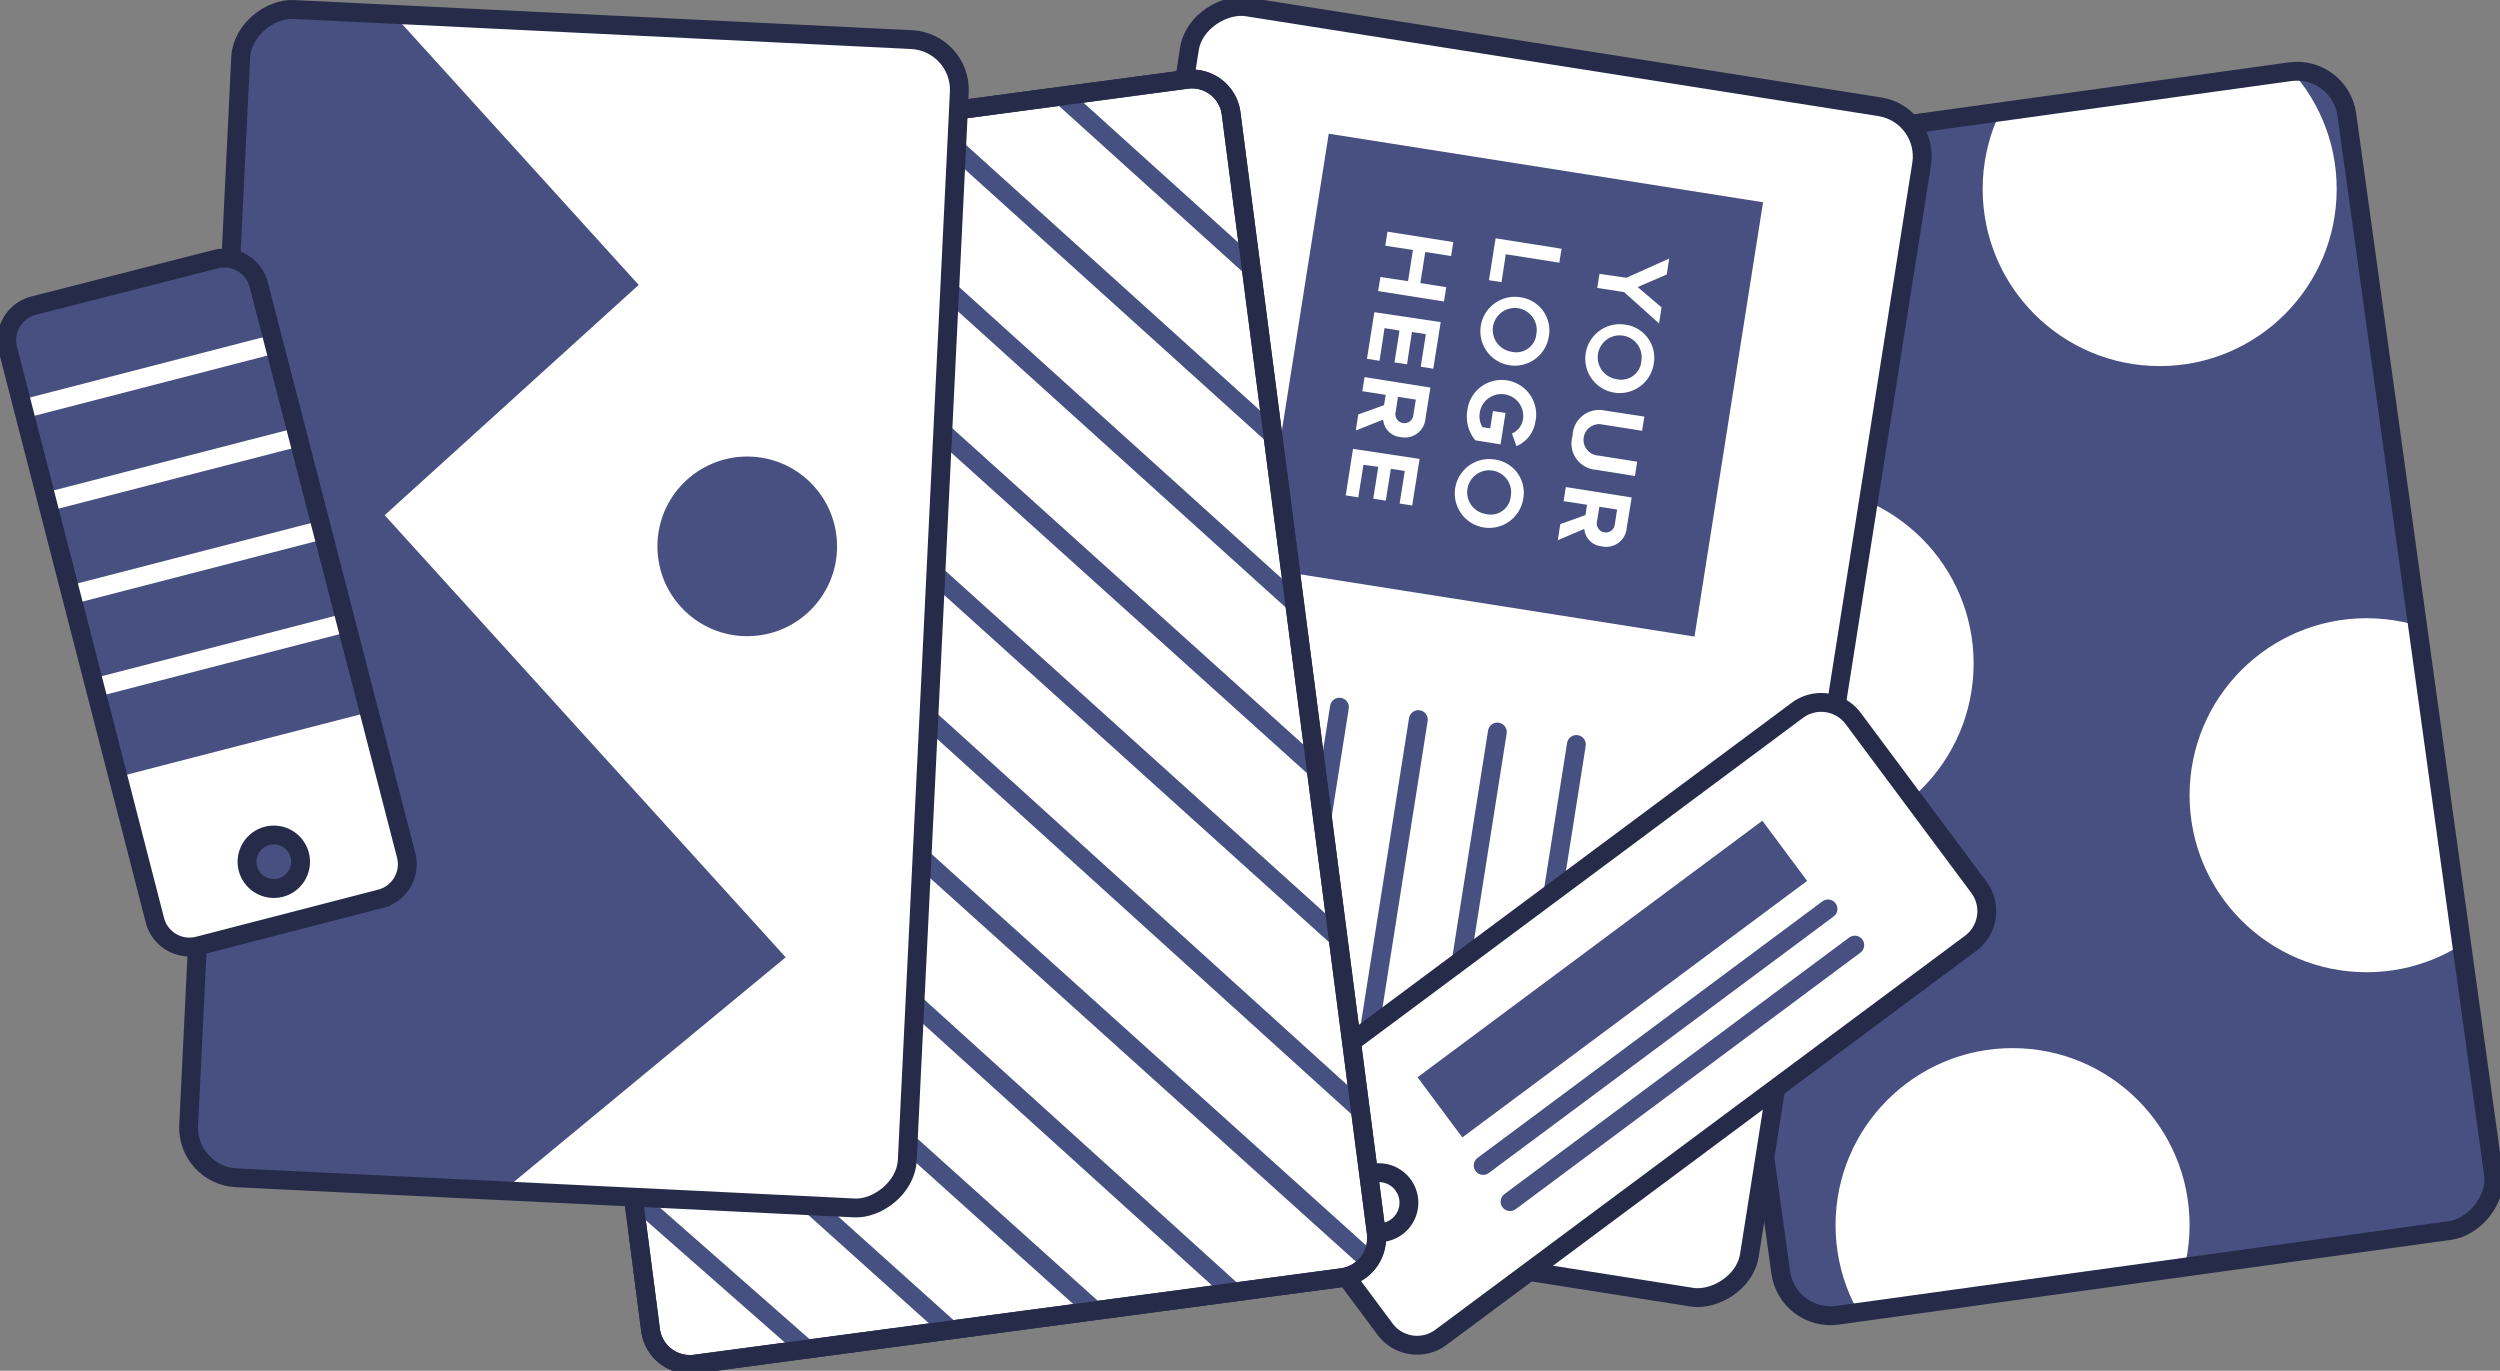 <svg id="Layer_1" data-name="Layer 1" xmlns="http://www.w3.org/2000/svg" xmlns:xlink="http://www.w3.org/1999/xlink" viewBox="0 0 199 109.11">
  <rect x="0" y="0" width="199" height="109.11" fill="#808080" stroke="none"/>
  <defs>
    <style>
      .cls-1, .cls-12, .cls-5 {
        fill: none;
      }

      .cls-2 {
        fill: #475080;
      }

      .cls-3 {
        clip-path: url(#clip-path);
      }

      .cls-10, .cls-4, .cls-6, .cls-7, .cls-8 {
        fill: #fff;
      }

      .cls-5, .cls-6 {
        stroke: #252b49;
      }

      .cls-10, .cls-12, .cls-5, .cls-6, .cls-7, .cls-8 {
        stroke-miterlimit: 10;
        stroke-width: 1.5;
      }

      .cls-10, .cls-7 {
        stroke: #475181;
      }

      .cls-7, .cls-8 {
        stroke-linecap: round;
      }

      .cls-8 {
        stroke: #475080;
      }

      .cls-9 {
        clip-path: url(#clip-path-2);
      }

      .cls-11 {
        clip-path: url(#clip-path-3);
      }

      .cls-12 {
        stroke: #fff;
      }
    </style>
    <clipPath id="clip-path">
      <rect class="cls-1" x="117.71" y="26.56" width="93.11" height="57.27" rx="4" ry="4" transform="translate(196.43 -115.08) rotate(82.12)"/>
    </clipPath>
    <clipPath id="clip-path-2">
      <path class="cls-1" d="M51.78,105.84,40.24,16.78A3.19,3.19,0,0,1,43,13.2L94.51,6.31A3.14,3.14,0,0,1,98,9.06l11.55,89.06a3.19,3.19,0,0,1-2.71,3.58l-51.56,6.89A3.16,3.16,0,0,1,51.78,105.84Z"/>
    </clipPath>
    <clipPath id="clip-path-3">
      <rect class="cls-1" x="-0.87" y="19.81" width="93.11" height="57.27" rx="4" ry="4" transform="translate(96.3 5.18) rotate(92.79)"/>
    </clipPath>
  </defs>
  <title>Artboard 1</title>
  <g>
    <g>
      <rect class="cls-2" x="117.71" y="26.56" width="93.11" height="57.27" rx="4" ry="4" transform="translate(196.43 -115.08) rotate(82.12)"/>
      <rect class="cls-2" x="117.71" y="26.56" width="93.11" height="57.27" rx="4" ry="4" transform="translate(196.43 -115.08) rotate(82.12)"/>
      <g class="cls-3">
        <g>
          <circle class="cls-4" cx="171.91" cy="15.05" r="14.09"/>
          <circle class="cls-4" cx="143.01" cy="52.82" r="14.09"/>
          <circle class="cls-4" cx="188.38" cy="63.3" r="14.09"/>
          <circle class="cls-4" cx="160.2" cy="97.52" r="14.09"/>
        </g>
      </g>
      <rect class="cls-5" x="117.71" y="26.56" width="93.11" height="57.27" rx="4" ry="4" transform="translate(196.43 -115.08) rotate(82.12)"/>
    </g>
    <g>
      <rect class="cls-6" x="69.01" y="22.4" width="95.93" height="59" rx="4" ry="4" transform="translate(186.47 -55.55) rotate(98.97)"/>
      <rect class="cls-2" x="102.82" y="13.16" width="35" height="35" transform="translate(169.37 -83.41) rotate(98.97)"/>
      <g>
        <path class="cls-4" d="M129.46,22.11l3.41-1.53-.2,1.27-2.31,1,1.9,1.62-.2,1.28-2.78-2.5-2.14-.33.18-1.12Z"/>
        <path class="cls-4" d="M131.63,29a2.74,2.74,0,1,1-2.28-3.16A2.66,2.66,0,0,1,131.63,29Zm-1-.15a1.75,1.75,0,1,0-2,1.32A1.61,1.61,0,0,0,130.64,28.86Z"/>
        <path class="cls-4" d="M130.89,33.16l-.18,1.13-3.11-.49a1.25,1.25,0,1,0-.39,2.46l3.11.49-.18,1.14-3.14-.5a2.1,2.1,0,0,1-1.82-2.71,2.11,2.11,0,0,1,2.56-2Z"/>
        <path class="cls-4" d="M126.2,41l.13-.82-1.87-.29.18-1.12,5.24.83L129.49,42a1.64,1.64,0,0,1-2,1.49,1.52,1.52,0,0,1-1.38-1.39L124,43l.2-1.28Zm2.34.73.18-1.17-1.41-.22-.19,1.17a.72.72,0,1,0,1.42.22Z"/>
        <path class="cls-4" d="M124.3,19.8l-.18,1.11-4.26-.67-.34,2.22-1-.16.53-3.33Z"/>
        <path class="cls-4" d="M123.28,26.82A2.74,2.74,0,1,1,121,23.66,2.66,2.66,0,0,1,123.28,26.82Zm-1-.16a1.75,1.75,0,1,0-2,1.33A1.61,1.61,0,0,0,122.29,26.66Z"/>
        <path class="cls-4" d="M122.22,33.51a2.48,2.48,0,0,1-1.51,2l-.36-1a1.49,1.49,0,0,0,.88-1.13,1.74,1.74,0,0,0-3.44-.54A1.74,1.74,0,0,0,118,34l.62.1.22-1.38,1,.15-.4,2.5-2-.32a2.93,2.93,0,0,1-.64-2.38,2.75,2.75,0,1,1,5.43.85Z"/>
        <path class="cls-4" d="M121.24,39.75A2.74,2.74,0,1,1,119,36.58,2.66,2.66,0,0,1,121.24,39.75Zm-1-.16a1.75,1.75,0,1,0-2,1.32A1.61,1.61,0,0,0,120.25,39.59Z"/>
        <path class="cls-4" d="M112.08,22.38l.39-2.48-2.2-.34.17-1.12,5.24.83-.17,1.11-2.06-.32-.39,2.47,2.06.33L114.94,24l-5.24-.83.18-1.12Z"/>
        <path class="cls-4" d="M114.68,25.64l-.59,3.71-1-.16.41-2.59-1.11-.17L112,29l-1-.15.4-2.54-1.19-.19-.4,2.6-1-.16.59-3.71Z"/>
        <path class="cls-4" d="M110.17,32.25l.13-.82-1.86-.29.18-1.12,5.24.83-.39,2.45a1.65,1.65,0,0,1-2,1.49,1.51,1.51,0,0,1-1.37-1.39l-2.18.87.2-1.28Zm2.34.73.19-1.17-1.42-.22-.18,1.17a.72.72,0,1,0,1.41.22Z"/>
        <path class="cls-4" d="M113,36.53l-.59,3.71-1-.16.41-2.59-1.11-.17-.4,2.53-1-.15.4-2.54L108.53,37l-.41,2.59-1-.16.58-3.7Z"/>
      </g>
      <g>
        <line class="cls-7" x1="125.48" y1="59.26" x2="120.64" y2="89.91"/>
        <line class="cls-7" x1="119.19" y1="58.27" x2="114.35" y2="88.92"/>
        <line class="cls-7" x1="112.9" y1="57.28" x2="108.07" y2="87.93"/>
        <line class="cls-7" x1="106.62" y1="56.29" x2="101.78" y2="86.93"/>
      </g>
    </g>
    <g>
      <path class="cls-6" d="M114.7,106.45l42.16-31.36a3.19,3.19,0,0,0,.66-4.46l-10-13.43a3.18,3.18,0,0,0-4.45-.66L100.91,87.91a3.18,3.18,0,0,0-.66,4.45l10,13.44A3.18,3.18,0,0,0,114.7,106.45Zm-6.37-12.63a2.39,2.39,0,1,1-.49,3.34A2.38,2.38,0,0,1,108.33,93.82Z"/>
      <rect class="cls-2" x="111.24" y="74.95" width="34.21" height="5.97" transform="translate(-21.15 92.02) rotate(-36.65)"/>
      <line class="cls-8" x1="118.06" y1="92.77" x2="145.51" y2="72.35"/>
      <line class="cls-8" x1="120.2" y1="95.65" x2="147.64" y2="75.23"/>
    </g>
    <g>
      <path class="cls-6" d="M51.78,105.84,40.24,16.78A3.19,3.19,0,0,1,43,13.2L94.51,6.31A3.14,3.14,0,0,1,98,9.06l11.55,89.06a3.19,3.19,0,0,1-2.71,3.58l-51.56,6.89A3.16,3.16,0,0,1,51.78,105.84Z"/>
      <g class="cls-9">
        <line class="cls-10" x1="59.52" y1="-14.96" x2="118.26" y2="38.11"/>
        <line class="cls-10" x1="54.21" y1="-7.94" x2="112.96" y2="45.12"/>
        <line class="cls-10" x1="48.91" y1="-0.93" x2="107.65" y2="52.14"/>
        <line class="cls-10" x1="43.61" y1="6.09" x2="107.38" y2="63.55"/>
        <line class="cls-10" x1="38.3" y1="13.11" x2="109.13" y2="77"/>
        <line class="cls-10" x1="33.6" y1="20.67" x2="109.11" y2="89.07"/>
        <line class="cls-10" x1="27.69" y1="27.14" x2="108.98" y2="100.36"/>
        <line class="cls-10" x1="39.84" y1="50.04" x2="101.81" y2="106.14"/>
        <line class="cls-10" x1="42.46" y1="64.17" x2="90.01" y2="106.91"/>
        <line class="cls-10" x1="44.21" y1="77.62" x2="80.09" y2="109.85"/>
        <line class="cls-10" x1="43.3" y1="89.01" x2="65.22" y2="108.28"/>
      </g>
      <path class="cls-5" d="M51.78,105.84,40.24,16.78A3.19,3.19,0,0,1,43,13.2L94.51,6.31A3.14,3.14,0,0,1,98,9.06l11.55,89.06a3.19,3.19,0,0,1-2.71,3.58l-51.56,6.89A3.16,3.16,0,0,1,51.78,105.84Z"/>
    </g>
    <g>
      <rect class="cls-4" x="-0.87" y="19.81" width="93.11" height="57.27" rx="4" ry="4" transform="translate(96.3 5.18) rotate(92.79)"/>
      <g class="cls-11">
        <circle class="cls-2" cx="59.48" cy="43.49" r="7.15"/>
        <polygon class="cls-2" points="31.14 0.96 50.84 22.68 30.62 41.01 62.54 76.2 37.19 97.15 7.21 95.69 11.87 0.02 31.14 0.96"/>
      </g>
      <rect class="cls-5" x="-0.87" y="19.81" width="93.11" height="57.27" rx="4" ry="4" transform="translate(96.3 5.18) rotate(92.79)"/>
    </g>
    <g>
      <path class="cls-4" d="M32.34,68.12,20.59,22.64a2.83,2.83,0,0,0-3.46-2L2.63,24.34a2.85,2.85,0,0,0-2,3.47L12.34,73.29a2.84,2.84,0,0,0,3.46,2l14.5-3.75A2.84,2.84,0,0,0,32.34,68.12Zm-12.61,1a2.13,2.13,0,1,1,2.6,1.54A2.14,2.14,0,0,1,19.73,69.13Z"/>
      <path class="cls-2" d="M-4.37,30.54H29.74a3.89,3.89,0,0,1,3.89,3.89V47.3a3.89,3.89,0,0,1-3.89,3.89H-4.37a0,0,0,0,1,0,0V30.54a0,0,0,0,1,0,0Z" transform="translate(-21.27 65.25) rotate(-104.48)"/>
      <line class="cls-12" x1="7.55" y1="54.74" x2="27.55" y2="49.57"/>
      <line class="cls-12" x1="5.64" y1="47.35" x2="25.64" y2="42.18"/>
      <line class="cls-12" x1="3.73" y1="39.95" x2="23.73" y2="34.79"/>
      <line class="cls-12" x1="1.82" y1="32.56" x2="21.82" y2="27.39"/>
      <path class="cls-5" d="M32.34,68.12,20.59,22.64a2.83,2.83,0,0,0-3.46-2L2.63,24.34a2.85,2.85,0,0,0-2,3.47L12.34,73.29a2.84,2.84,0,0,0,3.46,2l14.5-3.75A2.84,2.84,0,0,0,32.34,68.12Zm-12.61,1a2.13,2.13,0,1,1,2.6,1.54A2.14,2.14,0,0,1,19.73,69.13Z"/>
    </g>
  </g>
</svg>
